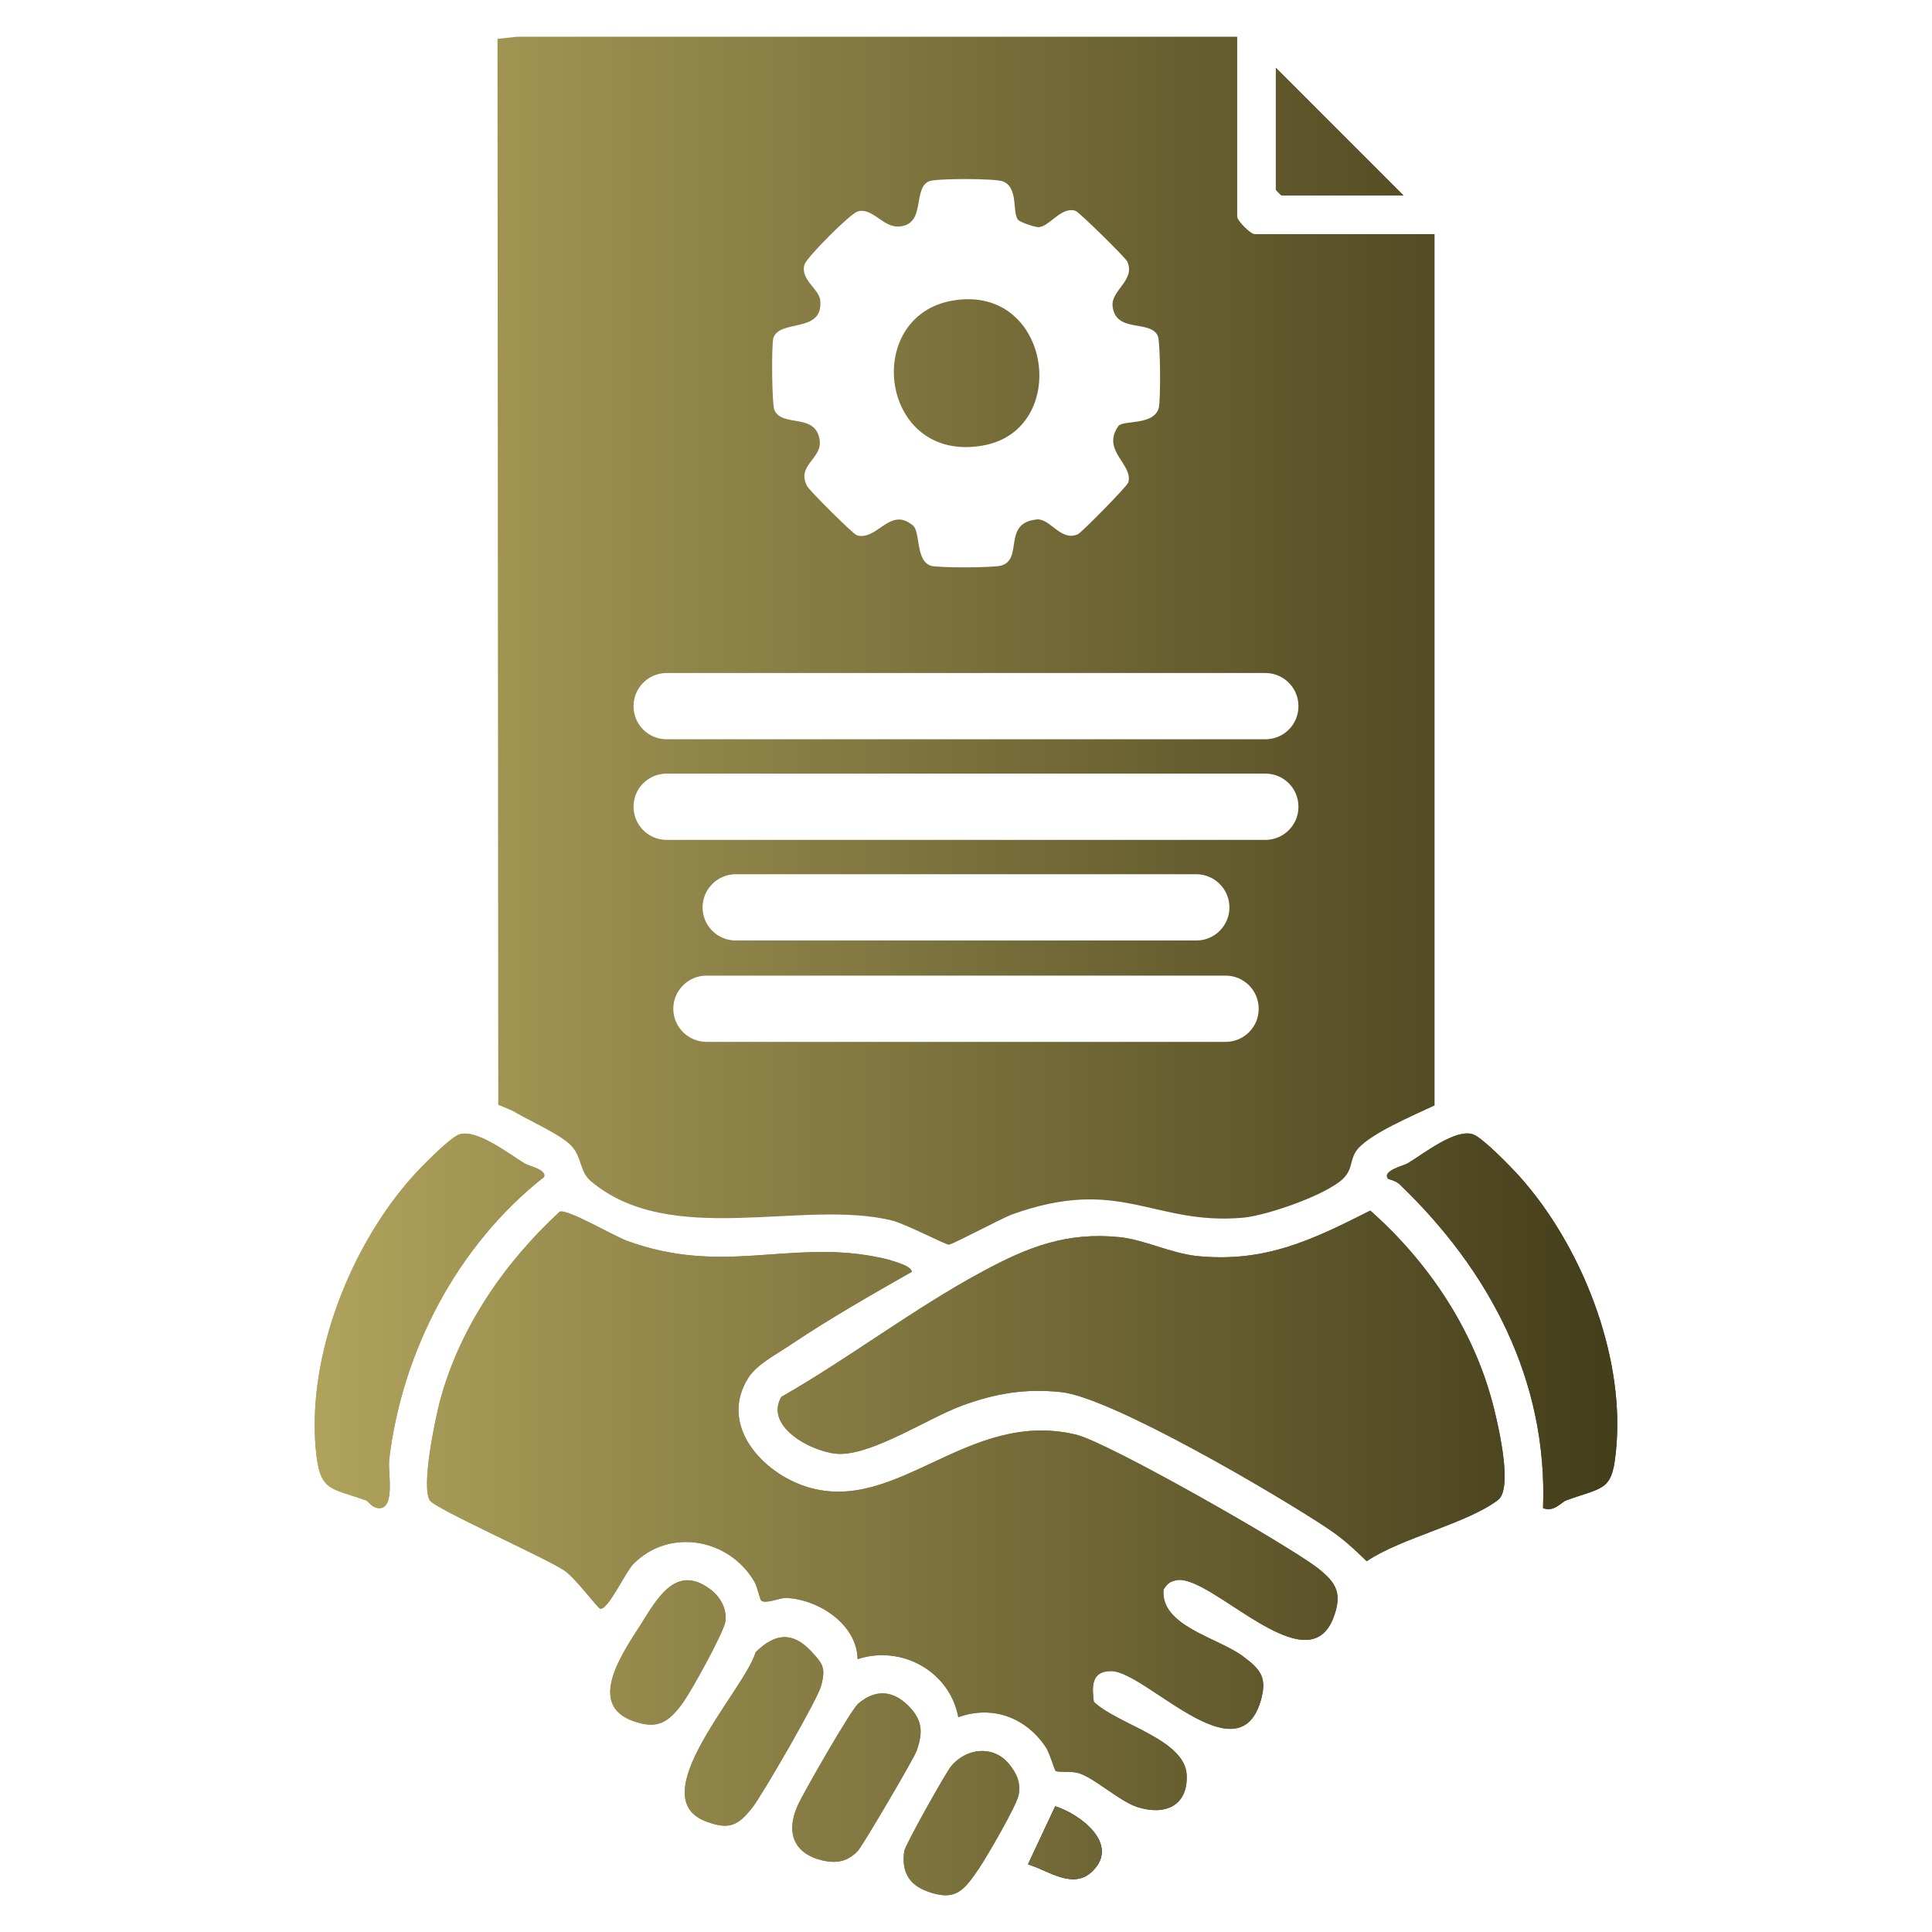 <?xml version="1.0" encoding="iso-8859-1"?>
<!-- Generator: Adobe Illustrator 29.6.1, SVG Export Plug-In . SVG Version: 9.03 Build 0)  -->
<svg version="1.1" id="Layer_1" xmlns="http://www.w3.org/2000/svg" xmlns:xlink="http://www.w3.org/1999/xlink" x="0px" y="0px"
	 viewBox="0 0 40 40" style="enable-background:new 0 0 40 40;" xml:space="preserve">
<g>
	<linearGradient id="SVGID_1_" gradientUnits="userSpaceOnUse" x1="6.129" y1="27.347" x2="33.161" y2="27.347">
		<stop  offset="0" style="stop-color:#B1A45D"/>
		<stop  offset="1" style="stop-color:#453E1B"/>
	</linearGradient>
	<path style="fill:url(#SVGID_1_);" d="M7.858,31.225c-0.158,0.003-0.227-0.141-0.282-0.161c-0.759-0.271-0.962-0.175-1.041-1.085
		c-0.168-1.927,0.725-4.183,1.999-5.612c0.172-0.192,0.769-0.807,0.972-0.879c0.357-0.124,1.034,0.405,1.357,0.601
		c0.082,0.052,0.474,0.131,0.398,0.282c-1.786,1.405-2.937,3.599-3.204,5.852C8.03,30.48,8.184,31.218,7.858,31.225z"/>
	
		<linearGradient id="SVGID_00000098210435655685775830000011809501456751373745_" gradientUnits="userSpaceOnUse" x1="6.129" y1="34.213" x2="33.161" y2="34.213">
		<stop  offset="0" style="stop-color:#B1A45D"/>
		<stop  offset="1" style="stop-color:#453E1B"/>
	</linearGradient>
	<path style="fill:url(#SVGID_00000098210435655685775830000011809501456751373745_);" d="M15.019,33.567
		c-0.031,0.227-0.714,1.46-0.883,1.69c-0.302,0.416-0.532,0.553-1.03,0.374c-0.972-0.347-0.196-1.436,0.148-1.978
		c0.33-0.515,0.728-1.302,1.456-0.745C14.916,33.063,15.05,33.306,15.019,33.567z"/>
	
		<linearGradient id="SVGID_00000134243331738220202260000013479404395626849704_" gradientUnits="userSpaceOnUse" x1="6.129" y1="35.848" x2="33.161" y2="35.848">
		<stop  offset="0" style="stop-color:#B1A45D"/>
		<stop  offset="1" style="stop-color:#453E1B"/>
	</linearGradient>
	<path style="fill:url(#SVGID_00000134243331738220202260000013479404395626849704_);" d="M16.997,34.914
		c-0.072,0.271-1.209,2.239-1.418,2.507c-0.302,0.385-0.488,0.464-0.948,0.295c-1.374-0.495,0.783-2.724,1.013-3.507
		c0.405-0.402,0.766-0.429,1.151-0.021C17.035,34.447,17.104,34.526,16.997,34.914z"/>
	
		<linearGradient id="SVGID_00000092435540580773836210000001625920535710352771_" gradientUnits="userSpaceOnUse" x1="6.129" y1="36.804" x2="33.161" y2="36.804">
		<stop  offset="0" style="stop-color:#B1A45D"/>
		<stop  offset="1" style="stop-color:#453E1B"/>
	</linearGradient>
	<path style="fill:url(#SVGID_00000092435540580773836210000001625920535710352771_);" d="M18.976,36.253
		c-0.055,0.155-1.113,1.958-1.216,2.068c-0.213,0.227-0.45,0.261-0.725,0.199c-0.594-0.137-0.769-0.57-0.525-1.127
		c0.117-0.268,1.106-1.985,1.254-2.116c0.357-0.309,0.718-0.282,1.037,0.034C19.092,35.601,19.12,35.851,18.976,36.253z"/>
	
		<linearGradient id="SVGID_00000150063094366779567460000005031913733475146159_" gradientUnits="userSpaceOnUse" x1="6.129" y1="37.746" x2="33.161" y2="37.746">
		<stop  offset="0" style="stop-color:#B1A45D"/>
		<stop  offset="1" style="stop-color:#453E1B"/>
	</linearGradient>
	<path style="fill:url(#SVGID_00000150063094366779567460000005031913733475146159_);" d="M20.885,36.514
		c0.161,0.196,0.251,0.388,0.206,0.642c-0.034,0.213-0.659,1.285-0.814,1.515c-0.316,0.464-0.484,0.704-1.078,0.488
		c-0.381-0.137-0.539-0.412-0.477-0.835c0.021-0.127,0.855-1.618,0.972-1.758C20.006,36.191,20.559,36.126,20.885,36.514z"/>
	<path d="M22.623,38.736c-0.402,0.402-0.924-0.014-1.339-0.137l0.563-1.202C22.362,37.558,23.186,38.177,22.623,38.736z"/>
	
		<linearGradient id="SVGID_00000094596529755081806880000001915504826731210675_" gradientUnits="userSpaceOnUse" x1="6.129" y1="31.279" x2="33.161" y2="31.279">
		<stop  offset="0" style="stop-color:#B1A45D"/>
		<stop  offset="1" style="stop-color:#453E1B"/>
	</linearGradient>
	<path style="fill:url(#SVGID_00000094596529755081806880000001915504826731210675_);" d="M27.617,33.468
		c-0.532,1.48-2.569-0.917-3.273-0.749c-0.144,0.034-0.175,0.076-0.254,0.189c-0.069,0.752,1.109,0.993,1.631,1.374
		c0.398,0.292,0.522,0.464,0.374,0.951c-0.477,1.563-2.387-0.632-3.088-0.635c-0.433-0.003-0.395,0.35-0.361,0.635
		c0.491,0.474,1.896,0.776,1.923,1.522c0.024,0.639-0.453,0.838-1.02,0.659c-0.374-0.12-0.883-0.601-1.219-0.704
		c-0.151-0.045-0.419-0.01-0.474-0.045c-0.024-0.017-0.12-0.361-0.199-0.484c-0.412-0.622-1.106-0.883-1.817-0.629
		c-0.175-0.944-1.168-1.501-2.085-1.202c-0.01-0.718-0.807-1.24-1.484-1.267c-0.134-0.003-0.409,0.131-0.512,0.055
		c-0.021-0.014-0.082-0.289-0.137-0.385c-0.522-0.903-1.769-1.13-2.514-0.367c-0.158,0.158-0.525,0.962-0.683,0.92
		c-0.052-0.01-0.512-0.635-0.735-0.786c-0.388-0.264-2.689-1.285-2.792-1.456c-0.179-0.292,0.106-1.655,0.206-2.04
		c0.398-1.515,1.339-2.885,2.483-3.936c0.144-0.072,1.13,0.508,1.398,0.604c1.951,0.711,3.328-0.007,5.093,0.319
		c0.158,0.031,0.261,0.048,0.419,0.1c0.096,0.034,0.367,0.106,0.381,0.22c-0.835,0.474-1.683,0.958-2.48,1.491
		c-0.285,0.196-0.725,0.419-0.903,0.701c-0.625,0.979,0.285,1.975,1.216,2.263c1.872,0.577,3.328-1.625,5.571-1.082
		c0.663,0.161,4.393,2.287,5.008,2.768C27.679,32.777,27.785,32.997,27.617,33.468z"/>
	
		<linearGradient id="SVGID_00000128480013592110194710000004415518869217626002_" gradientUnits="userSpaceOnUse" x1="6.129" y1="2.725" x2="33.161" y2="2.725">
		<stop  offset="0" style="stop-color:#B1A45D"/>
		<stop  offset="1" style="stop-color:#453E1B"/>
	</linearGradient>
	<path style="fill:url(#SVGID_00000128480013592110194710000004415518869217626002_);" d="M26.415,3.927V1.403l2.645,2.645h-2.524
		C26.528,4.048,26.415,3.934,26.415,3.927z"/>
	
		<linearGradient id="SVGID_00000003804126769508345150000012326614233368501391_" gradientUnits="userSpaceOnUse" x1="6.129" y1="28.694" x2="33.161" y2="28.694">
		<stop  offset="0" style="stop-color:#B1A45D"/>
		<stop  offset="1" style="stop-color:#453E1B"/>
	</linearGradient>
	<path style="fill:url(#SVGID_00000003804126769508345150000012326614233368501391_);" d="M30.945,29.219
		c0.093,0.381,0.371,1.604,0.072,1.834c-0.632,0.488-2.013,0.787-2.72,1.271c-0.268-0.261-0.498-0.474-0.814-0.683
		c-1.003-0.67-4.479-2.717-5.519-2.82c-0.745-0.076-1.35,0.027-2.04,0.278c-0.701,0.258-1.813,0.999-2.528,1.003
		c-0.519,0-1.59-0.546-1.219-1.181c1.401-0.8,2.758-1.841,4.173-2.6c0.927-0.501,1.731-0.817,2.82-0.708
		c0.519,0.052,1.068,0.333,1.611,0.392c1.412,0.141,2.38-0.33,3.589-0.941C29.602,26.152,30.56,27.602,30.945,29.219z"/>
	
		<linearGradient id="SVGID_00000094593332142626264380000014961010921196532635_" gradientUnits="userSpaceOnUse" x1="6.129" y1="27.357" x2="33.161" y2="27.357">
		<stop  offset="0" style="stop-color:#B1A45D"/>
		<stop  offset="1" style="stop-color:#453E1B"/>
	</linearGradient>
	<path style="fill:url(#SVGID_00000094593332142626264380000014961010921196532635_);" d="M33.469,29.899
		c-0.076,0.986-0.216,0.866-1.041,1.164c-0.106,0.038-0.251,0.251-0.481,0.161c0.1-2.641-1.109-4.918-2.967-6.701
		c-0.082-0.082-0.23-0.106-0.24-0.117c-0.137-0.165,0.319-0.271,0.402-0.319c0.326-0.196,0.996-0.728,1.357-0.601
		c0.203,0.072,0.797,0.687,0.969,0.879C32.727,25.774,33.614,27.997,33.469,29.899z"/>
	
		<linearGradient id="SVGID_00000182492423651786805200000000853098131989219226_" gradientUnits="userSpaceOnUse" x1="6.129" y1="28.694" x2="33.161" y2="28.694">
		<stop  offset="0" style="stop-color:#B1A45D"/>
		<stop  offset="1" style="stop-color:#453E1B"/>
	</linearGradient>
	<path style="fill:url(#SVGID_00000182492423651786805200000000853098131989219226_);" d="M31.017,31.053
		c-0.632,0.488-2.013,0.787-2.72,1.271c-0.268-0.261-0.498-0.474-0.814-0.683c-1.003-0.67-4.479-2.717-5.519-2.82
		c-0.745-0.076-1.35,0.027-2.04,0.278c-0.701,0.258-1.813,0.999-2.528,1.003c-0.519,0-1.59-0.546-1.219-1.181
		c1.401-0.8,2.758-1.841,4.173-2.6c0.927-0.501,1.731-0.817,2.82-0.708c0.519,0.052,1.068,0.333,1.611,0.392
		c1.412,0.141,2.38-0.33,3.589-0.941c1.233,1.089,2.191,2.538,2.576,4.156C31.038,29.601,31.316,30.823,31.017,31.053z"/>
	
		<linearGradient id="SVGID_00000013158982138539460160000013496143836551453609_" gradientUnits="userSpaceOnUse" x1="6.129" y1="31.279" x2="33.161" y2="31.279">
		<stop  offset="0" style="stop-color:#B1A45D"/>
		<stop  offset="1" style="stop-color:#453E1B"/>
	</linearGradient>
	<path style="fill:url(#SVGID_00000013158982138539460160000013496143836551453609_);" d="M27.617,33.468
		c-0.532,1.48-2.569-0.917-3.273-0.749c-0.144,0.034-0.175,0.076-0.254,0.189c-0.093,0.405-0.027,0.749,0.378,0.917l1.175,0.604
		c0.313,0.179,0.567,0.416,0.453,0.804c-0.477,1.563-2.387-0.632-3.088-0.635c-0.433-0.003-0.395,0.35-0.361,0.635
		c0.131,0.323,0.364,0.481,0.659,0.646c0.515,0.213,0.938,0.505,1.264,0.876c0.024,0.639-0.453,0.838-1.02,0.659
		c-0.374-0.12-0.883-0.601-1.219-0.704c-0.151-0.045-0.419-0.01-0.474-0.045c-0.024-0.017-0.12-0.361-0.199-0.484
		c-0.412-0.622-1.106-0.883-1.817-0.629c-0.175-0.944-1.168-1.501-2.085-1.202c-0.01-0.718-0.807-1.24-1.484-1.267
		c-0.134-0.003-0.409,0.131-0.512,0.055c-0.021-0.014-0.082-0.289-0.137-0.385c-0.522-0.903-1.769-1.13-2.514-0.367
		c-0.158,0.158-0.525,0.962-0.683,0.92c-0.052-0.01-0.512-0.635-0.735-0.786c-0.388-0.264-2.689-1.285-2.792-1.456
		c-0.179-0.292,0.106-1.655,0.206-2.04c0.398-1.515,1.339-2.885,2.483-3.936c0.144-0.072,1.13,0.508,1.398,0.604
		c1.951,0.711,3.328-0.007,5.093,0.319c0.158,0.031,0.261,0.048,0.419,0.1c0.096,0.034,0.367,0.106,0.381,0.22
		c-0.835,0.474-1.683,0.958-2.48,1.491c-0.285,0.196-0.725,0.419-0.903,0.701c-0.625,0.979,0.285,1.975,1.216,2.263
		c1.872,0.577,3.328-1.625,5.571-1.082c0.663,0.161,4.393,2.287,5.008,2.768C27.679,32.777,27.785,32.997,27.617,33.468z"/>
	
		<linearGradient id="SVGID_00000022520483745954305520000002681532996687751857_" gradientUnits="userSpaceOnUse" x1="6.129" y1="35.806" x2="33.161" y2="35.806">
		<stop  offset="0" style="stop-color:#B1A45D"/>
		<stop  offset="1" style="stop-color:#453E1B"/>
	</linearGradient>
	<path style="fill:url(#SVGID_00000022520483745954305520000002681532996687751857_);" d="M16.87,34.378
		c-0.683,1.113-1.367,2.226-2.057,3.338h-0.182c-1.374-0.495,0.783-2.724,1.013-3.507c0.405-0.402,0.766-0.429,1.151-0.021
		L16.87,34.378z"/>
	
		<linearGradient id="SVGID_00000016765636117665216960000013859094651905099965_" gradientUnits="userSpaceOnUse" x1="6.129" y1="2.725" x2="33.161" y2="2.725">
		<stop  offset="0" style="stop-color:#B1A45D"/>
		<stop  offset="1" style="stop-color:#453E1B"/>
	</linearGradient>
	<path style="fill:url(#SVGID_00000016765636117665216960000013859094651905099965_);" d="M29.059,4.048h-2.524
		c-0.007,0-0.12-0.113-0.12-0.12V1.403L29.059,4.048z"/>
	
		<linearGradient id="SVGID_00000158020665121234122110000002361173950132752826_" gradientUnits="userSpaceOnUse" x1="6.129" y1="36.79" x2="33.161" y2="36.79">
		<stop  offset="0" style="stop-color:#B1A45D"/>
		<stop  offset="1" style="stop-color:#453E1B"/>
	</linearGradient>
	<path style="fill:url(#SVGID_00000158020665121234122110000002361173950132752826_);" d="M18.855,35.542
		c-0.529,1.01-1.085,1.992-1.673,2.947l-0.148,0.031c-0.594-0.137-0.769-0.57-0.525-1.127c0.117-0.268,1.106-1.985,1.254-2.116
		c0.357-0.309,0.718-0.282,1.037,0.034L18.855,35.542z"/>
	
		<linearGradient id="SVGID_00000132785835900218453390000005775691806863461507_" gradientUnits="userSpaceOnUse" x1="6.129" y1="27.357" x2="33.161" y2="27.357">
		<stop  offset="0" style="stop-color:#B1A45D"/>
		<stop  offset="1" style="stop-color:#453E1B"/>
	</linearGradient>
	<path style="fill:url(#SVGID_00000132785835900218453390000005775691806863461507_);" d="M33.469,29.899
		c-0.076,0.986-0.216,0.866-1.041,1.164c-0.106,0.038-0.251,0.251-0.481,0.161c0.1-2.641-1.109-4.918-2.967-6.701
		c-0.082-0.082-0.23-0.106-0.24-0.117c-0.137-0.165,0.319-0.271,0.402-0.319c0.326-0.196,0.996-0.728,1.357-0.601
		c0.203,0.072,0.797,0.687,0.969,0.879C32.727,25.774,33.614,27.997,33.469,29.899z"/>
	
		<linearGradient id="SVGID_00000147181636967675241760000009188329597739622543_" gradientUnits="userSpaceOnUse" x1="6.129" y1="27.347" x2="33.161" y2="27.347">
		<stop  offset="0" style="stop-color:#B1A45D"/>
		<stop  offset="1" style="stop-color:#453E1B"/>
	</linearGradient>
	<path style="fill:url(#SVGID_00000147181636967675241760000009188329597739622543_);" d="M11.262,24.37
		c-1.786,1.405-2.937,3.599-3.204,5.852c-0.027,0.258,0.127,0.996-0.199,1.003c-0.158,0.003-0.227-0.141-0.282-0.161
		c-0.759-0.271-0.962-0.175-1.041-1.085c-0.168-1.927,0.725-4.183,1.999-5.612c0.172-0.192,0.769-0.807,0.972-0.879
		c0.357-0.124,1.034,0.405,1.357,0.601C10.946,24.14,11.337,24.219,11.262,24.37z"/>
	
		<linearGradient id="SVGID_00000114040147346669415310000007605759367977210257_" gradientUnits="userSpaceOnUse" x1="6.129" y1="37.714" x2="33.161" y2="37.714">
		<stop  offset="0" style="stop-color:#B1A45D"/>
		<stop  offset="1" style="stop-color:#453E1B"/>
	</linearGradient>
	<path style="fill:url(#SVGID_00000114040147346669415310000007605759367977210257_);" d="M20.885,36.514l-0.027,0.343
		c-0.175,0.343-1.192,2.215-1.329,2.291c-0.082,0.045-0.23,0.024-0.33,0.01c-0.381-0.137-0.539-0.412-0.477-0.835
		c0.021-0.127,0.855-1.618,0.972-1.758C20.006,36.191,20.559,36.126,20.885,36.514z"/>
	
		<linearGradient id="SVGID_00000160171739399934649950000014076840046516518048_" gradientUnits="userSpaceOnUse" x1="6.129" y1="34.182" x2="33.161" y2="34.182">
		<stop  offset="0" style="stop-color:#B1A45D"/>
		<stop  offset="1" style="stop-color:#453E1B"/>
	</linearGradient>
	<path style="fill:url(#SVGID_00000160171739399934649950000014076840046516518048_);" d="M14.799,33.255
		c-0.034,0.189-1.24,2.291-1.357,2.36c-0.082,0.052-0.234,0.031-0.337,0.017c-0.972-0.347-0.196-1.436,0.148-1.978
		c0.33-0.515,0.728-1.302,1.456-0.745C14.792,33.021,14.823,33.114,14.799,33.255z"/>
	
		<linearGradient id="SVGID_00000081607678526397725180000000417374583703639180_" gradientUnits="userSpaceOnUse" x1="6.129" y1="35.995" x2="33.161" y2="35.995">
		<stop  offset="0" style="stop-color:#B1A45D"/>
		<stop  offset="1" style="stop-color:#453E1B"/>
	</linearGradient>
	<path style="fill:url(#SVGID_00000081607678526397725180000000417374583703639180_);" d="M16.997,34.914
		c-0.072,0.271-1.209,2.239-1.418,2.507c-0.302,0.385-0.488,0.464-0.948,0.295l2.164-3.527
		C17.035,34.447,17.104,34.526,16.997,34.914z"/>
	
		<linearGradient id="SVGID_00000034791591386314877880000010270507007458670245_" gradientUnits="userSpaceOnUse" x1="6.129" y1="36.93" x2="33.161" y2="36.93">
		<stop  offset="0" style="stop-color:#B1A45D"/>
		<stop  offset="1" style="stop-color:#453E1B"/>
	</linearGradient>
	<path style="fill:url(#SVGID_00000034791591386314877880000010270507007458670245_);" d="M18.976,36.253
		c-0.055,0.155-1.113,1.958-1.216,2.068c-0.213,0.227-0.45,0.261-0.725,0.199l1.765-3.208C19.092,35.601,19.12,35.851,18.976,36.253
		z"/>
	
		<linearGradient id="SVGID_00000020372556292356645160000001944014608552115857_" gradientUnits="userSpaceOnUse" x1="6.129" y1="34.308" x2="33.161" y2="34.308">
		<stop  offset="0" style="stop-color:#B1A45D"/>
		<stop  offset="1" style="stop-color:#453E1B"/>
	</linearGradient>
	<path style="fill:url(#SVGID_00000020372556292356645160000001944014608552115857_);" d="M15.019,33.567
		c-0.031,0.227-0.714,1.46-0.883,1.69c-0.302,0.416-0.532,0.553-1.03,0.374c0.196,0.01,0.21-0.113,0.285-0.237
		c0.378-0.601,0.893-1.456,1.202-2.085c0.065-0.131,0.131-0.251,0.117-0.402C14.916,33.063,15.05,33.306,15.019,33.567z"/>
	
		<linearGradient id="SVGID_00000174600555469747851860000014246391797503867558_" gradientUnits="userSpaceOnUse" x1="6.129" y1="37.877" x2="33.161" y2="37.877">
		<stop  offset="0" style="stop-color:#B1A45D"/>
		<stop  offset="1" style="stop-color:#453E1B"/>
	</linearGradient>
	<path style="fill:url(#SVGID_00000174600555469747851860000014246391797503867558_);" d="M21.091,37.157
		c-0.034,0.213-0.659,1.285-0.814,1.515c-0.316,0.464-0.484,0.704-1.078,0.488c0.199,0.014,0.206-0.12,0.285-0.237
		c0.512-0.769,0.9-1.631,1.401-2.408C21.047,36.71,21.136,36.902,21.091,37.157z"/>
	
		<linearGradient id="SVGID_00000110472462900031571240000004754311902420210859_" gradientUnits="userSpaceOnUse" x1="6.129" y1="38.152" x2="33.161" y2="38.152">
		<stop  offset="0" style="stop-color:#B1A45D"/>
		<stop  offset="1" style="stop-color:#453E1B"/>
	</linearGradient>
	<path style="fill:url(#SVGID_00000110472462900031571240000004754311902420210859_);" d="M22.623,38.736
		c-0.402,0.402-0.924-0.014-1.339-0.137l0.563-1.202C22.362,37.558,23.186,38.177,22.623,38.736z"/>
	
		<linearGradient id="SVGID_00000159456256132372306090000011951655072700367545_" gradientUnits="userSpaceOnUse" x1="6.129" y1="34.071" x2="33.161" y2="34.071">
		<stop  offset="0" style="stop-color:#B1A45D"/>
		<stop  offset="1" style="stop-color:#453E1B"/>
	</linearGradient>
	<path style="fill:url(#SVGID_00000159456256132372306090000011951655072700367545_);" d="M26.095,35.233
		c0.024-0.192,0.007-0.258-0.131-0.395c-0.361-0.35-1.71-0.824-1.961-1.164c-0.148-0.199-0.048-0.577,0.086-0.766
		c-0.069,0.752,1.109,0.993,1.631,1.374C26.119,34.574,26.243,34.745,26.095,35.233z"/>
	
		<linearGradient id="SVGID_00000005957949455942998790000011522962721489422509_" gradientUnits="userSpaceOnUse" x1="6.129" y1="35.994" x2="33.161" y2="35.994">
		<stop  offset="0" style="stop-color:#B1A45D"/>
		<stop  offset="1" style="stop-color:#453E1B"/>
	</linearGradient>
	<path style="fill:url(#SVGID_00000005957949455942998790000011522962721489422509_);" d="M24.57,36.755
		c-0.326-0.21-1.817-0.91-1.91-1.181c-0.038-0.113,0-0.234-0.014-0.34C23.138,35.707,24.543,36.009,24.57,36.755z"/>
	
		<linearGradient id="SVGID_00000111188404153367443730000014608614949051148730_" gradientUnits="userSpaceOnUse" x1="6.129" y1="13.265" x2="33.161" y2="13.265">
		<stop  offset="0" style="stop-color:#B1A45D"/>
		<stop  offset="1" style="stop-color:#453E1B"/>
	</linearGradient>
	<path style="fill:url(#SVGID_00000111188404153367443730000014608614949051148730_);" d="M25.976,4.847
		c-0.084,0-0.361-0.277-0.361-0.361V0.761H10.701l-0.401,0.044l0.016,22.067c0.128,0.06,0.265,0.1,0.385,0.177
		c0.305,0.177,0.919,0.45,1.128,0.674c0.225,0.245,0.165,0.522,0.397,0.726c1.654,1.405,4.391,0.369,6.237,0.819
		c0.277,0.068,1.112,0.502,1.18,0.502c0.072,0,1.056-0.526,1.3-0.622c2.252-0.815,2.926,0.225,4.788,0.064
		c0.494-0.044,1.73-0.47,2.079-0.811c0.193-0.193,0.14-0.357,0.253-0.546c0.205-0.349,1.244-0.779,1.638-0.967V4.847H25.976z
		 M17.841,4.365c0.257,0,0.458,0.325,0.743,0.325h0.032c0.562-0.044,0.273-0.775,0.614-0.935c0.068-0.032,0.401-0.048,0.743-0.048
		c0.361,0,0.726,0.016,0.799,0.052c0.313,0.132,0.185,0.626,0.301,0.787c0.032,0.048,0.337,0.157,0.429,0.157
		c0.004,0,0.004,0,0.004,0c0.209-0.016,0.413-0.353,0.678-0.353c0.028,0,0.056,0.004,0.084,0.016c0.072,0.02,1.04,0.975,1.068,1.044
		c0.185,0.389-0.337,0.594-0.301,0.931c0.064,0.562,0.775,0.273,0.935,0.61c0.056,0.128,0.064,1.341,0.02,1.497
		c-0.104,0.369-0.747,0.245-0.835,0.373c-0.361,0.51,0.313,0.791,0.205,1.168c-0.016,0.072-0.975,1.044-1.044,1.072
		c-0.048,0.02-0.096,0.032-0.14,0.032c-0.265,0-0.462-0.341-0.694-0.341c-0.004,0-0.012,0-0.024,0.004
		c-0.714,0.076-0.261,0.823-0.734,0.955c-0.072,0.02-0.409,0.036-0.743,0.036c-0.317,0-0.634-0.012-0.702-0.032
		c-0.329-0.1-0.217-0.698-0.377-0.835c-0.108-0.088-0.201-0.124-0.289-0.124c-0.281,0-0.498,0.341-0.775,0.341
		c-0.036,0-0.068-0.004-0.1-0.016c-0.072-0.02-0.971-0.915-1.027-1.015C16.48,9.627,17.03,9.502,16.97,9.109
		c-0.084-0.566-0.767-0.257-0.935-0.614c-0.056-0.12-0.064-1.349-0.024-1.493c0.124-0.405,1.04-0.088,0.971-0.783
		c-0.024-0.241-0.421-0.433-0.325-0.743c0.048-0.153,0.947-1.052,1.096-1.096C17.785,4.369,17.813,4.365,17.841,4.365z
		 M25.374,21.571H14.626c-0.377,0-0.686-0.309-0.686-0.686c0-0.377,0.309-0.686,0.686-0.686h10.748c0.381,0,0.686,0.309,0.686,0.686
		C26.061,21.262,25.756,21.571,25.374,21.571z M14.546,18.786c0-0.377,0.309-0.686,0.686-0.686h9.536
		c0.377,0,0.686,0.309,0.686,0.686c0,0.381-0.309,0.686-0.686,0.686h-9.536C14.855,19.472,14.546,19.167,14.546,18.786z
		 M26.197,17.389H13.803c-0.381,0-0.686-0.309-0.686-0.686c0-0.381,0.305-0.686,0.686-0.686h12.394c0.381,0,0.686,0.305,0.686,0.686
		C26.884,17.08,26.578,17.389,26.197,17.389z M26.197,15.306H13.803c-0.381,0-0.686-0.305-0.686-0.686
		c0-0.377,0.305-0.686,0.686-0.686h12.394c0.381,0,0.686,0.309,0.686,0.686C26.884,15.001,26.578,15.306,26.197,15.306z"/>
	<g>
		
			<linearGradient id="SVGID_00000088831934480847978100000009523401944803780285_" gradientUnits="userSpaceOnUse" x1="6.129" y1="7.725" x2="33.161" y2="7.725">
			<stop  offset="0" style="stop-color:#B1A45D"/>
			<stop  offset="1" style="stop-color:#453E1B"/>
		</linearGradient>
		<path style="fill:url(#SVGID_00000088831934480847978100000009523401944803780285_);" d="M20.341,9.226
			c-2.131,0.369-2.504-2.701-0.598-3.006C21.778,5.89,22.18,8.912,20.341,9.226z"/>
	</g>
</g>
</svg>

